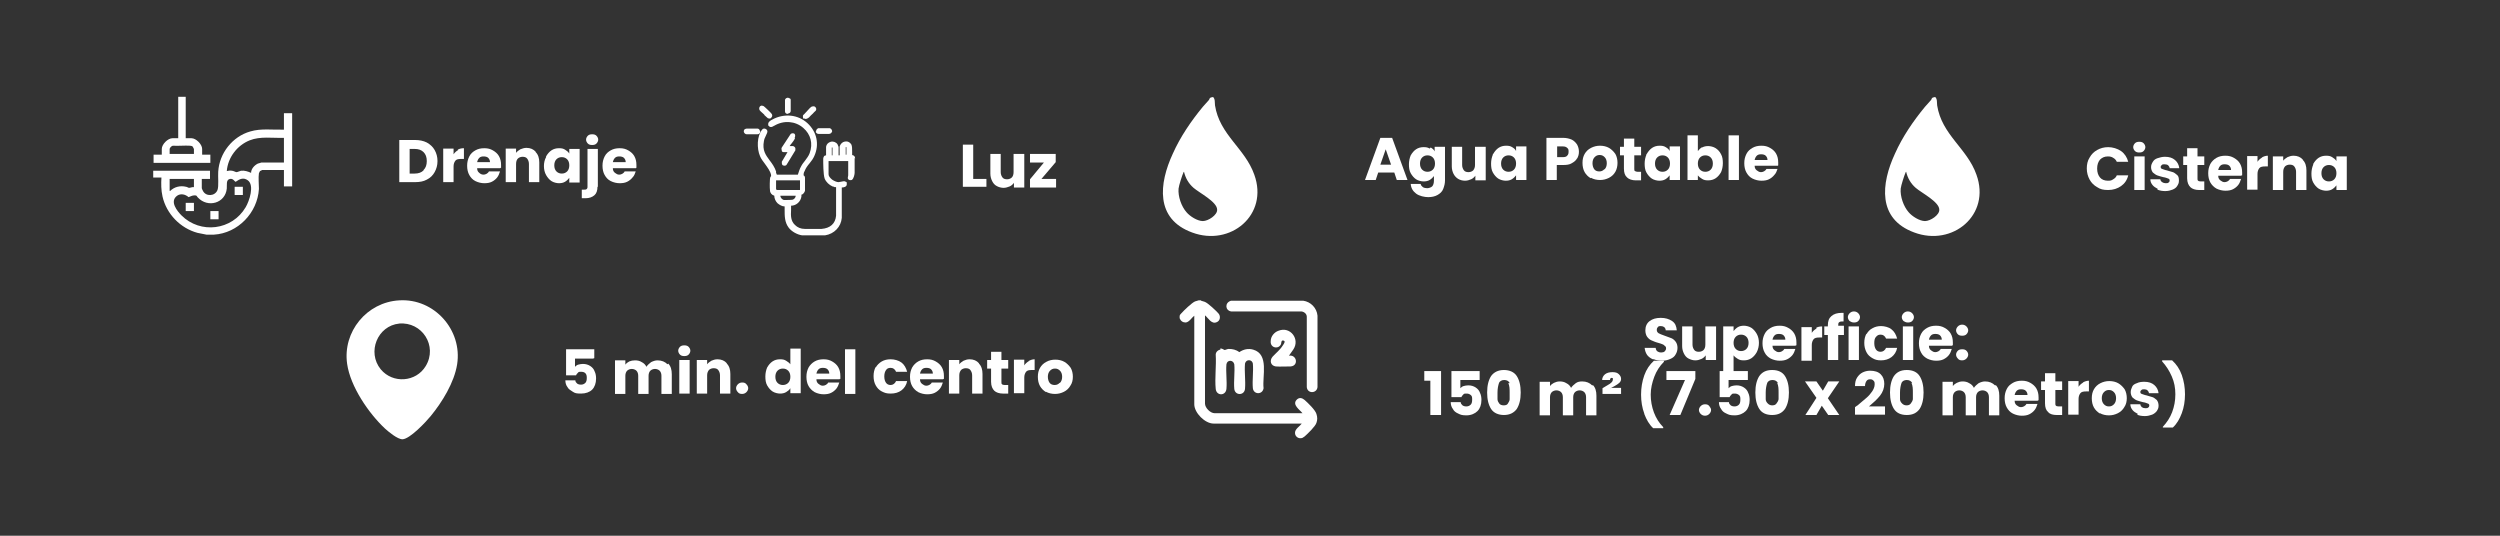 <svg viewBox="0 0 700 150" version="1.1" xmlns="http://www.w3.org/2000/svg" id="Capa_2">
  
  <rect x="0" y="0" width="700" height="150" fill="#333333" stroke="none"/>
  
  <defs>
    <style>
      .st0 {
        fill: #fff;
      }
    </style>
  </defs>
  <g id="Capa_2-2">
    <g id="cXvevK.tif">
      <g>
        <path d="M336.3,84.2c.3.1.7.2,1,.3.9.3,3.3,2.6,3.9,3.3s.5,2-.5,2.4c-1.5.7-2.4-1.2-3.3-1.9v24.7c0,1.2,1.5,2.7,2.7,2.7h24.6c-.8-1-3-2.4-1.6-3.8.7-.7,1.5-.5,2.2.1.9.8,3,2.8,3.3,3.9.3.9.3,1.7,0,2.5-.3,1-2.5,3.1-3.3,3.8-.2.1-.4.3-.6.4-1,.4-2.1-.3-2.1-1.4s1.3-1.8,1.9-2.6h-24.7c-2.4,0-5.4-3-5.4-5.4v-24.8c-.7.5-1.4,1.8-2.4,1.9-.8,0-1.4-.4-1.7-1.2v-.6c0-.3.3-.6.5-.8.7-.8,2.9-2.9,3.8-3.3l1-.3h.8-.1Z" class="st0"></path>
        <path d="M364.9,84.2c2.1.3,3.8,2,4,4.2v20c-.2,1.8-2.8,1.9-3,0v-19.7c0-.8-.7-1.4-1.5-1.5h-19.7c-1.7-.3-1.8-2.5,0-3h20.3Z" class="st0"></path>
        <path d="M341.6,97.6c.7-.1,1.1.4,1.3.4s.8-.3,1.1-.3c1.1,0,2.1.2,3,.9,1.2-.8,2.5-1.1,3.9-.7,4.5,1.3,2.5,7.4,2.9,10.8-.3,1.9-2.8,1.8-3,0-.2-2.2.2-4.7,0-6.9-.2-1.2-1.9-1.3-2.2,0-.2,2.3.2,4.8,0,7.1-.2,1.9-2.8,1.9-3,0-.2-2.2.2-4.7,0-6.9-.3-1.3-2-1.3-2.2,0-.2,2.2.2,4.7,0,6.9-.2,2-2.8,2-3,0-.3-3,.2-6.5,0-9.6,0-.7.6-1.3,1.3-1.4h0v-.3Z" class="st0"></path>
        <path d="M360.9,99.6c2.2-.4,2.8,2.8.5,3-1,0-3.2.1-4.2,0-1.4-.2-1.8-1.6-.9-2.7,1-1.1,2.1-1.9,2.9-3.2.2-.3.8-1.1.3-1.3-.8-.3-.7.5-.8.9-.6,1.6-3.1,1.2-2.9-.8,0-1.3,1-2.5,2.2-2.9,3.3-1.3,6.1,2.4,4.1,5.3l-1.2,1.7h0Z" class="st0"></path>
      </g>
    </g>
    <g>
      <path d="M239.4,44.2c0-.3-.2-.7-.8-.8v-.9c0-.8,0-1.5-.2-2-.3-.5-.8-.9-1.4-.9s-1.2.2-1.6.8c0,0-.3.5-.3.7v2.4h-.3v-2.3c0-.2-.3-.7-.3-.8-.4-.6-1.2-.9-1.9-.7s-1.2.7-1.3,1.4v2.4c-.5,0-.7.3-.8.9,0,1.3,0,4.4.4,5.6.4,1,1.3,1.8,2.2,2.2.2,0,.4.1.6.2h.4v8c-.2,2.2-1.6,3.5-4.1,3.7h-4.6c-1.2,0-2.1-.4-2.8-1.1-1.2-1.1-1.2-2.6-1.1-4.2v-1.2c1.4,0,2.7-1.1,2.9-2.6v-.5h0s.2,0,.3-.1c.3-.2.6-.6.7-1,0-.6,0-3,0-3.6,0-.4-.2-.6-.4-.7h0c0-.2,0-.8.3-1.2.3-.8.8-1.5,1.4-2.2.5-.6,1-1.3,1.3-2,1.5-3.3.7-6.8-1.9-9.2-1.3-1.2-2.9-1.9-4.6-2.1-1.8-.2-3.7.2-5.3,1.1h0c-.4.2-1.1.6-1.1,1.2s0,.4.3.7c.5.4,1,0,1.2-.1,0,0,.1-.1.2-.1,2.7-1.6,5.9-1.3,8.1.6,2.1,1.8,2.8,4.4,1.8,7.1-.3.8-.8,1.4-1.3,2.1-.4.5-.8,1-1.1,1.6-.4.7-.6,1.4-.9,2.3h-5.9s-.1-.4-.2-.5v-.4c-.4-1.2-1.1-2.2-1.8-3.1-1.1-1.5-2.1-2.8-1.6-5.4.1-.6.3-1,.5-1.4.1-.3.3-.6.4-.9.2-.5,0-.9-.4-1.1-.4-.2-.8-.1-1,.2-1.5,1.8-1.5,5.3-.6,7.4.3.8.9,1.5,1.4,2.2.7,1,1.5,2,1.7,3.1v.3s-.1.1-.2.3c-.2.4-.2,3.2-.1,3.7,0,.7.5,1.3,1.2,1.5,0,.8.4,1.6.9,2.1.6.5,1.3.9,2,.9v1c0,1.7,0,3.4,1.1,4.9.8,1.1,2.4,2,3.8,2.2h6.4c2.6-.4,4.5-2.4,4.7-4.9h0v-8.5c.6,0,1.4-.2,1.4-.9s0-.6-.3-.7c-.3-.3-.9-.1-1.4,0-.2,0-.5.1-.6.1h0c-.5,0-1.2-.3-1.8-.7-.6-.5-1-1-1-1.5v-3.7h5.5v3.7s0,.2,0,.3c0,.3-.4,1,.3,1.3.3.1.6,0,.7,0,.6-.4.8-1.7.8-2,0-.9,0-3.2,0-4.1h.2ZM232.9,43.4v-2.1h.2v2.2h-.2ZM236.8,43.4v-2.2h.2v2.1h-.2ZM217.5,53.1h-.2v-2.6h6.7v2.6s0,0,0,.1h-6.4ZM222.8,54.8c0,.4-.3.9-.8,1.1-.3.1-1.9.1-2.4.1s-1.1-.6-1.1-1.2h4.3Z" class="st0"></path>
      <path d="M222.5,38.6c.2-.4.2-.8,0-1.1-.2-.2-.7-.3-1.1,0h0l-2.5,3.8c-.2.3,0,.6,0,.9,0,.3.3.4.6.4h1l-1.6,2.7h0c0,.4,0,.8.3,1,0,0,.3.1.4.1s.4,0,.6-.2h0l2.5-4.1s0-.3,0-.6c0-.2-.4-.6-.7-.6h-.9c.2-.3.4-.6.6-.8.3-.4.7-.9.9-1.4h0Z" class="st0"></path>
      <path d="M228.4,36.8c0,.4.4.7.8.7h2.9c.5,0,.8-.4.9-.7,0-.4-.2-.7-.6-.9h-3.3c-.4.2-.6.5-.6.9h-.1Z" class="st0"></path>
      <path d="M212.8,36.8c0-.4-.3-.8-.7-.8h-3c-.1,0-.5.1-.6.2-.2.2-.3.5-.2.8.1.3.4.6.8.6h2.9c.7,0,.9-.5.9-.8h0Z" class="st0"></path>
      <path d="M225.1,33.1c.2.2.4.2.5.2.4,0,.7-.3.9-.4h0c.4-.4.7-.8,1.1-1.1.3-.3.5-.6.8-.8h0c.2-.3.2-.6,0-.9-.2-.3-.5-.4-.9-.3-.4,0-.9.6-1.8,1.6-.3.3-.6.7-.8.8h0c-.2.3,0,.8,0,1.1h0l.2-.2Z" class="st0"></path>
      <path d="M214,32.2c.4.4.8.7,1,.9h0c.1,0,.3.1.4.1.2,0,.4,0,.6-.3.3-.3.3-.8,0-1.1-.1-.2-2-2-2.2-2.1-.2,0-.4-.2-.7-.1-.4.1-.6.6-.5,1,0,.3.6.8,1.4,1.5h0Z" class="st0"></path>
      <path d="M220.6,31.8h0c.4,0,.8-.3.8-.7v-3c0-.3,0-.5-.4-.6-.2-.1-.4-.2-.6-.1-.2,0-.6.3-.6.6h0v3.2c0,.5.4.7.8.7h0Z" class="st0"></path>
    </g>
    <g>
      <path d="M272.4,50.1h3.8v2.2h-6.6v-11.8h2.9v9.6h-.1Z" class="st0"></path>
      <path d="M286.8,43.1v9.4h-2.9v-1.3c-.3.4-.7.8-1.2,1s-1.1.4-1.7.4-1.4-.2-1.9-.5c-.6-.3-1-.8-1.3-1.4-.3-.6-.5-1.3-.5-2.1v-5.5h2.9v5.1c0,.6.2,1.1.5,1.5s.8.5,1.3.5,1-.2,1.3-.5.5-.8.5-1.5v-5.1h3Z" class="st0"></path>
      <path d="M291.6,50.1h4.1v2.4h-7.3v-2.3l3.9-4.7h-3.9v-2.4h7.2v2.3l-4,4.7h0Z" class="st0"></path>
    </g>
    <g>
      <path d="M390.3,48.3h-4.4l-.7,2.1h-3l4.3-11.8h3.3l4.3,11.8h-3l-.7-2.1h0ZM389.5,46.1l-1.5-4.3-1.5,4.3h3Z" class="st0"></path>
      <path d="M400.6,41.3c.5.3.9.6,1.1,1.1v-1.3h2.9v9.4c0,.9-.2,1.6-.5,2.4s-.9,1.3-1.6,1.7c-.7.4-1.6.6-2.6.6s-2.5-.3-3.4-1-1.4-1.5-1.5-2.7h2.8c0,.4.3.6.6.9.3.2.8.3,1.2.3s1.1-.2,1.4-.5.5-.9.5-1.6v-1.3c-.3.4-.7.8-1.2,1.1s-1.1.4-1.7.4-1.5-.2-2.1-.6c-.6-.4-1.1-1-1.5-1.7s-.5-1.6-.5-2.5.2-1.8.5-2.5c.4-.7.9-1.3,1.5-1.7s1.3-.6,2.1-.6,1.2.1,1.7.4h0l.3-.3ZM401.2,44.1c-.4-.4-.9-.6-1.5-.6s-1.1.2-1.5.6c-.4.4-.6,1-.6,1.7s.2,1.3.6,1.7.9.6,1.5.6,1.1-.2,1.5-.6c.4-.4.6-1,.6-1.7s-.2-1.3-.6-1.7Z" class="st0"></path>
      <path d="M416,41.1v9.4h-2.9v-1.3c-.3.4-.7.8-1.2,1s-1,.4-1.7.4-1.4-.2-1.9-.5-1-.8-1.3-1.4-.5-1.3-.5-2.1v-5.5h2.9v5.1c0,.6.2,1.1.5,1.5s.8.5,1.3.5,1-.2,1.3-.5c.3-.4.5-.8.5-1.5v-5.1h3Z" class="st0"></path>
      <path d="M418.1,43.1c.4-.7.9-1.3,1.5-1.7s1.3-.6,2.1-.6,1.2.1,1.7.4c.5.3.9.6,1.1,1.1v-1.3h2.9v9.4h-2.9v-1.3c-.3.4-.7.8-1.2,1.1s-1.1.4-1.7.4-1.5-.2-2.1-.6-1.1-1-1.5-1.7-.5-1.6-.5-2.5.2-1.8.5-2.5h0v-.2ZM423.9,44.1c-.4-.4-.9-.6-1.5-.6s-1.1.2-1.5.6c-.4.4-.6,1-.6,1.7s.2,1.3.6,1.7.9.6,1.5.6,1.1-.2,1.5-.6c.4-.4.6-1,.6-1.7s-.2-1.3-.6-1.7Z" class="st0"></path>
      <path d="M441.6,44.3c-.3.6-.8,1-1.5,1.4-.6.4-1.5.5-2.4.5h-1.8v4.2h-2.9v-11.8h4.7c.9,0,1.7.2,2.4.5.6.3,1.1.8,1.5,1.4.3.6.5,1.2.5,2s-.2,1.3-.5,1.9h0ZM438.8,43.6c.3-.3.4-.6.4-1.1s0-.8-.4-1.1c-.3-.3-.7-.4-1.2-.4h-1.6v3h1.6c.5,0,1-.1,1.2-.4Z" class="st0"></path>
      <path d="M445.4,49.9c-.7-.4-1.3-1-1.7-1.7s-.6-1.6-.6-2.6.2-1.8.6-2.5c.4-.7,1-1.3,1.8-1.7s1.6-.6,2.5-.6,1.8.2,2.5.6,1.3,1,1.8,1.7c.4.7.6,1.6.6,2.5s-.2,1.8-.6,2.5c-.4.7-1,1.3-1.8,1.7s-1.6.6-2.5.6-1.8-.2-2.5-.6h0ZM449.3,47.4c.4-.4.6-1,.6-1.7s-.2-1.3-.6-1.7c-.4-.4-.8-.6-1.4-.6s-1,.2-1.4.6-.6,1-.6,1.7.2,1.3.5,1.7.8.6,1.4.6,1-.2,1.4-.6h0Z" class="st0"></path>
      <path d="M459.5,48.1v2.4h-1.5c-1,0-1.9-.3-2.4-.8-.6-.5-.9-1.3-.9-2.5v-3.7h-1.1v-2.4h1.1v-2.3h2.9v2.3h1.9v2.4h-1.9v3.8c0,.3,0,.5.2.6s.4.2.7.2h1Z" class="st0"></path>
      <path d="M461.1,43.1c.4-.7.9-1.3,1.5-1.7s1.3-.6,2.1-.6,1.2.1,1.7.4c.5.3.9.6,1.1,1.1v-1.3h2.9v9.4h-2.9v-1.3c-.3.4-.7.8-1.2,1.1s-1.1.4-1.7.4-1.5-.2-2.1-.6-1.1-1-1.5-1.7-.5-1.6-.5-2.5.2-1.8.5-2.5h0v-.2ZM467,44.1c-.4-.4-.9-.6-1.5-.6s-1.1.2-1.5.6c-.4.4-.6,1-.6,1.7s.2,1.3.6,1.7c.4.4.9.6,1.5.6s1.1-.2,1.5-.6c.4-.4.6-1,.6-1.7s-.2-1.3-.6-1.7Z" class="st0"></path>
      <path d="M476.6,41.3c.5-.3,1.1-.4,1.7-.4s1.5.2,2.1.6c.6.4,1.1.9,1.5,1.7.4.7.5,1.6.5,2.5s-.2,1.8-.5,2.5c-.4.7-.9,1.3-1.5,1.7s-1.3.6-2.1.6-1.2-.1-1.7-.4c-.5-.3-.9-.6-1.2-1v1.3h-2.9v-12.5h2.9v4.4c.3-.4.7-.8,1.2-1.1h0ZM479,44.1c-.4-.4-.9-.6-1.5-.6s-1.1.2-1.5.6c-.4.4-.6,1-.6,1.7s.2,1.3.6,1.7c.4.4.9.6,1.5.6s1.1-.2,1.5-.6.6-1,.6-1.7-.2-1.3-.6-1.7h0Z" class="st0"></path>
      <path d="M486.9,37.9v12.5h-2.9v-12.5h2.9Z" class="st0"></path>
      <path d="M497.8,46.4h-6.5c0,.6.2,1,.6,1.3s.7.5,1.2.5,1.2-.3,1.5-.9h3.1c-.2.6-.4,1.2-.9,1.7-.4.5-.9.9-1.5,1.2s-1.3.4-2.1.4-1.7-.2-2.5-.6-1.3-1-1.7-1.7-.6-1.6-.6-2.6.2-1.8.6-2.6,1-1.3,1.7-1.7,1.5-.6,2.5-.6,1.7.2,2.4.6c.7.4,1.3.9,1.7,1.6s.6,1.5.6,2.5,0,.5,0,.8h0ZM494.9,44.8c0-.5-.2-.9-.5-1.2s-.8-.4-1.3-.4-.9.1-1.2.4-.5.7-.6,1.2h3.6Z" class="st0"></path>
    </g>
    <path d="M339.6,27.1c.7.6.5,1.6.6,2.4,1.3,8.3,8.4,12,11,19.4,4.1,11.3-6.7,20.2-17.4,16.2-10.4-3.8-9.3-13.7-5.4-22.1,2.1-4.7,5.1-9.1,8.4-13.1.5-.6,1.2-1.3,1.7-1.9.3-.4,0-.6.9-.8h.3,0ZM331.6,48.1c-.2,0,0,0-.2.1-.4.9-1.3,3.7-1.4,4.6-.2,2.2.8,5,2.2,6.6,1,1.2,3.1,2.5,4.6,2.5s4.1-1.7,4-3.2c0-2.2-5-4.7-6.6-6.1-1.4-1.2-2.3-2.8-2.7-4.6h.1Z" class="st0"></path>
    <path d="M541.8,27.1c.7.6.5,1.6.6,2.4,1.3,8.3,8.4,12,11,19.4,4.1,11.3-6.7,20.2-17.4,16.2-10.4-3.8-9.3-13.7-5.4-22.1,2.1-4.7,5.1-9.1,8.4-13.1.5-.6,1.2-1.3,1.7-1.9.3-.4,0-.6.9-.8h.3,0ZM533.8,48.1c-.2,0,0,0-.2.1-.4.9-1.3,3.7-1.4,4.6-.2,2.2.8,5,2.2,6.6,1,1.2,3.1,2.5,4.6,2.5s4.1-1.7,4-3.2c0-2.2-5-4.7-6.6-6.1-1.4-1.2-2.3-2.8-2.7-4.6h.1Z" class="st0"></path>
    <path d="M111.8,84.1c9.8-.6,17.7,8.3,16.2,17.9-.8,5.1-4.2,10.6-7.4,14.5-1.4,1.7-5.8,6.4-7.9,6.5-1.4,0-3.9-2.1-4.9-3-4.6-4.3-9.7-11.8-10.6-18.1-1.3-9,5.5-17.3,14.6-17.8h0ZM111.8,90.6c-6.1.6-9.1,8-5.2,12.8,3.4,4.1,9.9,3.6,12.6-.9,3.4-5.6-1-12.5-7.5-11.9h.1Z" class="st0"></path>
    <g id="UQPUAr.tif">
      <g>
        <path d="M42.9,47.8h15.9v2.3h-2.3v2.6s.2.6.3.7c.8,1.7,3.4,1.6,4.1-.2.4-1.1.1-3.7.2-5.1.3-5.2,4-9.9,9-11.3,3-.9,6.3-.4,9.4-.5v-4.6h2.3v20.5h-2.3v-4.6h-6.1s-.5.3-.6.3c0,.1-.3.5-.3.6-.2,1.2,0,3.1,0,4.4-.4,6.7-5.9,12.4-12.6,12.8h-2.1l-2.5-.5c-4.8-1.3-8.7-5.3-9.8-10.2-.4-1.8-.4-3.5-.3-5.3h-2.3v-2.3h0v.4ZM79.5,38.6c-3.2.1-6.6-.5-9.6.7-3.5,1.4-6.1,4.8-6.4,8.6.5-.1.9-.2,1.4-.1.4,0,1.1.4,1.3.4.3,0,.9-.3,1.3-.4,1-.1,1.9.2,2.8.6,0-1.1.9-2.1,1.9-2.6.2,0,.9-.3,1-.3h6.3v-6.9h0ZM54.3,50.1h-6.8v3.2s0,.2.1.2c1.2-1.2,2.9-1.6,4.5-1.2.2,0,.7.3.8.3.4,0,1-.3,1.4-.2v-2.3h0ZM50.8,60.3c5.3,5.3,14.2,4.2,18-2.3,1-1.7,2.5-6.1.6-7.5-1.2-.9-2.3-.4-3.4.4-.3,0-.7-1-1.6-.8-1.2.2-.8,1.8-.9,2.7-.4,4.1-5.3,5.5-8.1,2.5-.4-.4-.2-.6-.9-.6s-1.1.3-1.7.5c-.9-.8-2.2-1.1-3.2-.4-2.2,1.6,0,4.3,1.3,5.6h0Z" class="st0"></path>
        <path d="M52,27.1v11.6h1.6c1.3,0,3,1.7,3,3v1.6h2.3v2.3h-15.9v-2.3h2.3v-1.6c0-1.3,1.7-3,3-3h1.6v-11.6h2.3-.2ZM54.3,43.1v-1.4s-.3-.5-.3-.6c-.2-.2-.5-.3-.8-.3-1.5-.1-3.2.1-4.8,0-.3,0-.9.6-.9.9v1.4h6.8,0Z" class="st0"></path>
        <rect height="2.3" width="2.3" y="52.3" x="65.7" class="st0"></rect>
        <rect height="2.3" width="2.3" y="56.8" x="52" class="st0"></rect>
        <rect height="2.3" width="2.3" y="59.1" x="58.9" class="st0"></rect>
      </g>
    </g>
    <g>
      <path d="M119.5,39.9c.9.5,1.7,1.2,2.2,2.1.5.9.8,1.9.8,3.1s-.3,2.2-.8,3.1c-.5.9-1.2,1.6-2.2,2.1-.9.5-2,.7-3.3.7h-4.4v-11.8h4.4c1.2,0,2.3.2,3.3.7h0ZM118.6,47.6c.6-.6.9-1.4.9-2.5s-.3-1.9-.9-2.5-1.4-.9-2.5-.9h-1.4v6.9h1.4c1.1,0,1.9-.3,2.5-.9h0Z" class="st0"></path>
      <path d="M128.2,41.9c.5-.3,1.1-.4,1.7-.4v3h-.8c-.7,0-1.3.1-1.6.5s-.5.9-.5,1.6v4.4h-2.9v-9.4h2.9v1.6c.3-.5.8-.9,1.3-1.2h-.1Z" class="st0"></path>
      <path d="M140.1,47.1h-6.5c0,.6.2,1,.6,1.3.3.3.7.5,1.2.5s1.2-.3,1.5-.9h3.1c-.2.6-.4,1.2-.8,1.7s-.9.9-1.5,1.2-1.3.4-2.1.4-1.7-.2-2.5-.6-1.3-1-1.7-1.7-.6-1.6-.6-2.6.2-1.8.6-2.6,1-1.3,1.7-1.7,1.5-.6,2.5-.6,1.7.2,2.4.6c.7.4,1.3.9,1.7,1.6s.6,1.5.6,2.5,0,.5,0,.8h-.2ZM137.2,45.4c0-.5-.2-.9-.5-1.2s-.8-.4-1.3-.4-.9.1-1.2.4-.5.7-.6,1.2h3.6Z" class="st0"></path>
      <path d="M150,42.6c.7.7,1,1.7,1,2.9v5.5h-2.9v-5.1c0-.6-.2-1.1-.5-1.5s-.8-.5-1.3-.5-1,.2-1.3.5-.5.8-.5,1.5v5.1h-2.9v-9.4h2.9v1.2c.3-.4.7-.7,1.2-1,.5-.2,1.1-.4,1.7-.4,1.1,0,2,.4,2.6,1.1h0Z" class="st0"></path>
      <path d="M152.9,43.8c.4-.7.9-1.3,1.5-1.7s1.3-.6,2.1-.6,1.2.1,1.7.4c.5.3.9.6,1.2,1.1v-1.3h2.9v9.4h-2.9v-1.3c-.3.4-.7.8-1.2,1.1s-1.1.4-1.7.4-1.5-.2-2.1-.6-1.1-1-1.5-1.7-.6-1.6-.6-2.5.2-1.8.6-2.5h0v-.2ZM158.8,44.6c-.4-.4-.9-.6-1.5-.6s-1.1.2-1.5.6c-.4.4-.6,1-.6,1.7s.2,1.3.6,1.7.9.6,1.5.6,1.1-.2,1.5-.6c.4-.4.6-1,.6-1.7s-.2-1.3-.6-1.7Z" class="st0"></path>
      <path d="M167.3,52.2c0,1.2-.3,2-.9,2.5s-1.4.8-2.4.8h-1.1v-2.4h.7c.3,0,.5,0,.7-.2s.2-.3.2-.6v-10.6h2.9v10.6h-.1ZM164.6,40.2c-.3-.3-.5-.7-.5-1.1s.2-.8.5-1.1.7-.4,1.2-.4.9.1,1.2.4.5.7.5,1.1-.2.8-.5,1.1-.7.4-1.2.4-.9-.1-1.2-.4Z" class="st0"></path>
      <path d="M178.1,47.1h-6.5c0,.6.2,1,.6,1.3s.7.5,1.2.5,1.2-.3,1.5-.9h3.1c-.2.6-.4,1.2-.9,1.7-.4.5-.9.9-1.5,1.2s-1.3.4-2.1.4-1.7-.2-2.5-.6-1.3-1-1.7-1.7-.6-1.6-.6-2.6.2-1.8.6-2.6,1-1.3,1.7-1.7,1.5-.6,2.5-.6,1.7.2,2.4.6c.7.4,1.3.9,1.7,1.6s.6,1.5.6,2.5,0,.5,0,.8h-.1ZM175.2,45.4c0-.5-.2-.9-.5-1.2s-.8-.4-1.3-.4-.9.1-1.2.4-.5.7-.6,1.2h3.6Z" class="st0"></path>
    </g>
    <g>
      <path d="M462.8,100.6c-.7-.3-1.2-.7-1.6-1.2-.4-.6-.6-1.2-.7-2h3.1c0,.4.2.8.5,1s.6.3,1,.3.8-.1,1-.3.4-.5.4-.8,0-.5-.3-.7c-.2-.2-.4-.4-.7-.5s-.7-.3-1.2-.4c-.8-.2-1.4-.5-1.9-.7s-.9-.6-1.2-1-.5-1.1-.5-1.8c0-1.1.4-2,1.2-2.6s1.8-.9,3.1-.9,2.3.3,3.2.9,1.2,1.5,1.3,2.6h-3.1c0-.4-.2-.7-.4-.9-.3-.2-.6-.3-1-.3s-.6,0-.8.3c-.2.2-.3.4-.3.8s.2.7.5.9.9.4,1.7.7,1.4.5,1.9.7.9.6,1.2,1,.5,1,.5,1.7-.2,1.3-.5,1.8c-.3.6-.8,1-1.5,1.3s-1.4.5-2.3.5-1.6-.1-2.3-.4h-.3Z" class="st0"></path>
      <path d="M480.5,91.4v9.4h-2.9v-1.3c-.3.4-.7.8-1.2,1s-1,.4-1.7.4-1.3-.2-1.9-.5-1-.8-1.3-1.4c-.3-.6-.5-1.3-.5-2.1v-5.5h2.9v5.1c0,.6.2,1.1.5,1.5s.8.5,1.3.5,1-.2,1.3-.5.5-.8.5-1.5v-5.1h3Z" class="st0"></path>
      <path d="M486.6,91.6c.5-.3,1.1-.4,1.7-.4s1.5.2,2.1.6c.6.4,1.1,1,1.5,1.7s.6,1.6.6,2.5-.2,1.8-.6,2.6c-.4.7-.9,1.3-1.5,1.7s-1.3.6-2.1.6-1.2-.1-1.7-.4-.9-.6-1.2-1v5.8h-2.9v-13.9h2.9v1.3c.3-.4.7-.8,1.2-1.1h0ZM489,94.3c-.4-.4-.9-.6-1.5-.6s-1.1.2-1.5.6c-.4.4-.6,1-.6,1.7s.2,1.3.6,1.7c.4.4.9.6,1.5.6s1.1-.2,1.5-.6c.4-.4.6-1,.6-1.7s-.2-1.3-.6-1.7Z" class="st0"></path>
      <path d="M502.8,96.8h-6.5c0,.6.2,1,.6,1.3s.7.5,1.2.5,1.2-.3,1.5-.9h3.1c-.2.6-.4,1.2-.8,1.7s-.9.9-1.5,1.2-1.3.4-2.1.4-1.7-.2-2.5-.6c-.7-.4-1.3-.9-1.7-1.7-.4-.7-.6-1.6-.6-2.6s.2-1.8.6-2.6,1-1.3,1.7-1.7,1.5-.6,2.5-.6,1.7.2,2.4.6c.7.4,1.3.9,1.7,1.6s.6,1.5.6,2.5,0,.6,0,.8h-.2ZM499.9,95.1c0-.5-.2-.9-.5-1.2s-.8-.4-1.3-.4-.9.1-1.2.4-.5.7-.6,1.2h3.6Z" class="st0"></path>
      <path d="M508.5,91.8c.5-.3,1.1-.4,1.7-.4v3.1h-.8c-.7,0-1.3.1-1.6.5s-.5.9-.5,1.6v4.4h-2.9v-9.4h2.9v1.6c.3-.5.8-.9,1.3-1.2h0v-.2Z" class="st0"></path>
      <path d="M516.3,93.8h-1.6v7h-2.9v-7h-1v-2.4h1v-.3c0-1.2.3-2,1-2.6s1.6-.9,2.9-.9.4,0,.5,0v2.4c-.6,0-.9,0-1.2.2s-.3.5-.3,1h1.6v2.4h0v.2Z" class="st0"></path>
      <path d="M517.9,89.9c-.3-.3-.5-.7-.5-1.1s.2-.8.5-1.1.7-.5,1.2-.5.9.2,1.2.5.5.7.5,1.1-.2.8-.5,1.1-.7.4-1.2.4-.9-.2-1.2-.4ZM520.5,91.4v9.4h-2.9v-9.4h2.9Z" class="st0"></path>
      <path d="M522.6,93.6c.4-.7.9-1.3,1.7-1.7.7-.4,1.5-.6,2.4-.6s2.2.3,2.9.9c.8.6,1.3,1.5,1.6,2.6h-3.1c-.3-.7-.8-1.1-1.5-1.1s-.9.2-1.3.6-.5,1-.5,1.8.2,1.4.5,1.8.7.6,1.3.6,1.2-.4,1.5-1.1h3.1c-.2,1.1-.8,2-1.6,2.6s-1.8.9-2.9.9-1.7-.2-2.4-.6c-.7-.4-1.3-.9-1.7-1.7s-.6-1.6-.6-2.6.2-1.8.6-2.6h0v.2Z" class="st0"></path>
      <path d="M533,89.9c-.3-.3-.5-.7-.5-1.1s.2-.8.5-1.1.7-.5,1.2-.5.9.2,1.2.5.5.7.5,1.1-.2.8-.5,1.1-.7.4-1.2.4-.9-.2-1.2-.4ZM535.7,91.4v9.4h-2.9v-9.4h2.9Z" class="st0"></path>
      <path d="M546.6,96.8h-6.5c0,.6.2,1,.6,1.3s.7.5,1.2.5,1.2-.3,1.5-.9h3.1c-.2.6-.4,1.2-.8,1.7s-.9.9-1.5,1.2-1.3.4-2.1.4-1.7-.2-2.5-.6c-.7-.4-1.3-.9-1.7-1.7-.4-.7-.6-1.6-.6-2.6s.2-1.8.6-2.6,1-1.3,1.7-1.7,1.5-.6,2.5-.6,1.7.2,2.4.6c.7.4,1.3.9,1.7,1.6s.6,1.5.6,2.5,0,.6,0,.8h-.2ZM543.7,95.1c0-.5-.2-.9-.5-1.2s-.8-.4-1.3-.4-.9.1-1.2.4-.5.7-.6,1.2h3.6Z" class="st0"></path>
      <path d="M548.2,93.6c-.3-.3-.5-.7-.5-1.1s.2-.8.5-1.1.7-.5,1.2-.5.9.2,1.2.5.5.7.5,1.1-.2.8-.5,1.1-.7.4-1.2.4-.9-.1-1.2-.4ZM548.2,100.4c-.3-.3-.5-.7-.5-1.1s.2-.8.5-1.1.7-.4,1.2-.4.9.1,1.2.4.5.7.5,1.1-.2.8-.5,1.1-.7.5-1.2.5-.9-.1-1.2-.5Z" class="st0"></path>
      <path d="M398.8,106.6v-2.7h4.7v12.3h-3v-9.6h-1.7Z" class="st0"></path>
      <path d="M414.1,106.4h-5.2v2.3c.2-.2.5-.5.9-.6s.8-.2,1.3-.2c.8,0,1.5.2,2.1.6s1,.9,1.2,1.5c.3.6.4,1.3.4,2,0,1.3-.4,2.4-1.1,3.1s-1.8,1.2-3.1,1.2-1.7-.2-2.3-.5c-.7-.3-1.2-.7-1.5-1.3-.4-.5-.6-1.2-.6-1.9h2.8c0,.4.2.6.5.9.3.2.6.3,1.1.3s.9-.2,1.2-.5.4-.8.4-1.4,0-1-.4-1.3-.7-.4-1.2-.4-.7,0-.9.3c-.2.2-.4.4-.5.7h-2.8v-7.3h7.9v2.5h-.2Z" class="st0"></path>
      <path d="M417.5,105.3c.8-1.1,2-1.7,3.6-1.7s2.9.6,3.6,1.7,1.1,2.6,1.1,4.6-.4,3.5-1.1,4.6c-.8,1.1-2,1.7-3.6,1.7s-2.9-.6-3.6-1.7-1.1-2.6-1.1-4.6.4-3.5,1.1-4.6ZM422.7,107.3c-.2-.6-.8-.9-1.5-.9s-1.3.3-1.5.9c-.2.6-.4,1.5-.4,2.6s0,1.4,0,1.9.3.9.5,1.2.7.5,1.2.5,1-.1,1.2-.5.5-.7.5-1.2,0-1.1,0-1.9,0-2-.4-2.6h.2Z" class="st0"></path>
      <path d="M446,107.8c.7.7,1,1.7,1,3v5.5h-2.9v-5.1c0-.6-.2-1.1-.5-1.4-.3-.3-.8-.5-1.3-.5s-1,.2-1.3.5-.5.8-.5,1.4v5.1h-2.9v-5.1c0-.6-.2-1.1-.5-1.4-.3-.3-.8-.5-1.3-.5s-1,.2-1.3.5-.5.8-.5,1.4v5.1h-2.9v-9.4h2.9v1.2c.3-.4.7-.7,1.1-.9s1-.4,1.6-.4,1.3.1,1.9.5c.6.3,1,.7,1.3,1.3.3-.5.8-.9,1.3-1.3s1.2-.5,1.8-.5c1.2,0,2.1.4,2.8,1.1h.2Z" class="st0"></path>
      <path d="M451,108.6h2.9v1.7h-5.2v-1.6l2-1.2c.6-.4.9-.8.9-1.2s0-.3,0-.4c0,0-.2-.1-.3-.1-.3,0-.5.2-.5.6h-2.2c0-.6.3-1.2.8-1.6s1.2-.6,2.1-.6,1.4.2,1.8.6c.4.4.6.8.6,1.3s-.2.8-.5,1.1-.8.6-1.5,1l-1,.5h.2Z" class="st0"></path>
      <path d="M460.4,115.8c-.6-1.6-.9-3.4-.9-5.3s.3-3.7.9-5.4,1.5-3,2.7-4.1h2.8v.3c-1.2,1.2-2.1,2.6-2.7,4.2-.6,1.6-1,3.3-1,5s.3,3.4.9,5,1.5,3,2.6,4.1v.3h-2.8c-1.1-1-1.9-2.4-2.5-4h0Z" class="st0"></path>
      <path d="M474.7,106.1l-4.2,10.1h-3l4.3-9.8h-5.2v-2.5h8.1v2.1h0Z" class="st0"></path>
      <path d="M476.2,115.9c-.3-.3-.5-.7-.5-1.1s.2-.8.5-1.1.7-.5,1.2-.5.9.1,1.2.5.5.7.5,1.1-.2.8-.5,1.1-.7.5-1.2.5-.9-.2-1.2-.5h0Z" class="st0"></path>
      <path d="M489.2,106.4h-5.2v2.3c.2-.2.5-.5.9-.6s.8-.2,1.3-.2c.8,0,1.5.2,2.1.6.6.4,1,.9,1.2,1.5.3.6.4,1.3.4,2,0,1.3-.4,2.4-1.1,3.1s-1.8,1.2-3.1,1.2-1.7-.2-2.3-.5c-.7-.3-1.2-.7-1.5-1.3-.4-.5-.6-1.2-.6-1.9h2.8c0,.4.2.6.5.9.3.2.6.3,1.1.3s.9-.2,1.2-.5.4-.8.4-1.4,0-1-.4-1.3-.7-.4-1.2-.4-.7,0-.9.3c-.2.2-.4.4-.5.7h-2.8v-7.3h7.9v2.5h-.2Z" class="st0"></path>
      <path d="M492.6,105.3c.8-1.1,1.9-1.7,3.6-1.7s2.9.6,3.6,1.7,1.1,2.6,1.1,4.6-.4,3.5-1.1,4.6c-.8,1.1-1.9,1.7-3.6,1.7s-2.9-.6-3.6-1.7-1.1-2.6-1.1-4.6.4-3.5,1.1-4.6ZM497.8,107.3c-.2-.6-.8-.9-1.5-.9s-1.3.3-1.5.9c-.2.6-.4,1.5-.4,2.6s0,1.4,0,1.9.3.9.6,1.2.7.5,1.2.5.9-.1,1.2-.5.5-.7.6-1.2c0-.5,0-1.1,0-1.9s0-2-.4-2.6h0Z" class="st0"></path>
      <path d="M511.9,116.2l-1.8-2.6-1.5,2.6h-3.1l3.1-4.8-3.2-4.6h3.2l1.8,2.6,1.5-2.6h3.1l-3.2,4.7,3.2,4.7h-3.2.1Z" class="st0"></path>
      <path d="M520,113.6c1.1-.9,2-1.7,2.6-2.2s1.2-1.2,1.6-1.8.7-1.3.7-1.9,0-.8-.3-1.1-.5-.4-1-.4-.8.2-1,.5-.4.8-.4,1.4h-2.8c0-1,.2-1.8.6-2.4.4-.6.9-1.1,1.5-1.4s1.3-.5,2.1-.5c1.3,0,2.3.3,3,1s1,1.6,1,2.7-.4,2.3-1.2,3.3-1.9,2-3.1,3h4.5v2.3h-8.4v-2.1c.4-.3.6-.4.5-.4h.1Z" class="st0"></path>
      <path d="M530.3,105.3c.8-1.1,1.9-1.7,3.6-1.7s2.9.6,3.6,1.7,1.1,2.6,1.1,4.6-.4,3.5-1.1,4.6c-.8,1.1-1.9,1.7-3.6,1.7s-2.9-.6-3.6-1.7-1.1-2.6-1.1-4.6.4-3.5,1.1-4.6ZM535.4,107.3c-.2-.6-.8-.9-1.5-.9s-1.3.3-1.5.9c-.2.6-.4,1.5-.4,2.6s0,1.4,0,1.9.3.9.6,1.2.7.5,1.2.5.9-.1,1.2-.5.5-.7.6-1.2c0-.5,0-1.1,0-1.9s0-2-.4-2.6h0Z" class="st0"></path>
      <path d="M558.8,107.8c.7.7,1,1.7,1,3v5.5h-2.9v-5.1c0-.6-.2-1.1-.5-1.4-.3-.3-.8-.5-1.3-.5s-1,.2-1.3.5-.5.8-.5,1.4v5.1h-2.9v-5.1c0-.6-.2-1.1-.5-1.4-.3-.3-.8-.5-1.3-.5s-1,.2-1.3.5-.5.8-.5,1.4v5.1h-2.9v-9.4h2.9v1.2c.3-.4.7-.7,1.1-.9s1-.4,1.6-.4,1.3.1,1.9.5c.6.3,1,.7,1.3,1.3.3-.5.8-.9,1.3-1.3.6-.3,1.2-.5,1.8-.5,1.2,0,2.1.4,2.8,1.1h.2Z" class="st0"></path>
      <path d="M570.6,112.2h-6.5c0,.6.2,1,.6,1.3s.7.5,1.2.5,1.2-.3,1.5-.9h3.1c-.2.6-.4,1.2-.8,1.7s-.9.9-1.5,1.2-1.3.4-2.1.4-1.7-.2-2.5-.6-1.3-1-1.7-1.7-.6-1.6-.6-2.6.2-1.8.6-2.6,1-1.3,1.7-1.7,1.5-.6,2.5-.6,1.7.2,2.4.6c.7.4,1.3.9,1.7,1.6s.6,1.5.6,2.5,0,.5,0,.8h-.2ZM567.7,110.6c0-.5-.2-.9-.5-1.2s-.8-.4-1.3-.4-.9.1-1.2.4-.5.7-.6,1.2h3.6Z" class="st0"></path>
      <path d="M577.4,113.8v2.4h-1.5c-1,0-1.9-.2-2.4-.8-.6-.5-.9-1.3-.9-2.5v-3.7h-1.1v-2.4h1.1v-2.3h2.9v2.3h1.9v2.4h-1.9v3.8c0,.3,0,.5.2.6,0,.1.4.2.7.2h1Z" class="st0"></path>
      <path d="M583.2,107.1c.5-.3,1.1-.5,1.7-.5v3h-.8c-.7,0-1.3.1-1.6.5s-.5.9-.5,1.6v4.4h-2.9v-9.4h2.9v1.6c.3-.5.8-.9,1.3-1.2h-.1Z" class="st0"></path>
      <path d="M588,115.8c-.7-.4-1.3-1-1.7-1.7s-.6-1.6-.6-2.6.2-1.8.6-2.5c.4-.7,1-1.3,1.8-1.7s1.6-.6,2.5-.6,1.8.2,2.5.6,1.3,1,1.8,1.7c.4.7.6,1.6.6,2.5s-.2,1.8-.7,2.5c-.4.7-1,1.3-1.8,1.7s-1.6.6-2.5.6-1.8-.2-2.5-.6h0ZM591.9,113.2c.4-.4.6-1,.6-1.7s-.2-1.3-.6-1.7-.8-.6-1.4-.6-1,.2-1.4.6-.6,1-.6,1.7.2,1.3.6,1.7c.4.4.8.6,1.4.6s1-.2,1.4-.6h0Z" class="st0"></path>
      <path d="M598.6,115.9c-.6-.3-1.2-.7-1.5-1.1-.4-.5-.6-1-.6-1.6h2.8c0,.3.2.6.4.8.3.2.6.3,1,.3s.6,0,.8-.2c.2-.1.3-.3.3-.5s0-.5-.4-.6c-.3-.1-.7-.3-1.4-.4-.7-.2-1.2-.3-1.7-.5s-.8-.5-1.2-.8c-.3-.4-.5-.9-.5-1.5s.2-1,.4-1.5.7-.8,1.3-1c.6-.3,1.3-.4,2.1-.4,1.2,0,2.1.3,2.8.9.7.6,1.1,1.4,1.2,2.3h-2.7c0-.3-.2-.6-.4-.8s-.6-.3-.9-.3-.6,0-.8.2-.3.3-.3.5,0,.5.4.6.7.3,1.3.4c.7.2,1.3.4,1.7.5s.8.5,1.2.8c.3.4.5.9.5,1.6s-.2,1-.5,1.5c-.3.4-.8.8-1.3,1-.6.2-1.2.4-2,.4s-1.6-.1-2.2-.4h0l.2-.2Z" class="st0"></path>
      <path d="M605.6,119.8v-.3c1.1-1.2,2-2.5,2.6-4.1s.9-3.2.9-5-.3-3.4-1-5-1.6-3-2.7-4.2v-.3h2.8c1.2,1.1,2.1,2.4,2.7,4.1s.9,3.5.9,5.4-.3,3.7-.9,5.3-1.4,3-2.5,4h-2.8Z" class="st0"></path>
    </g>
    <g>
      <path d="M166.2,100.4h-5.2v2.3c.2-.2.5-.5.9-.6s.8-.2,1.3-.2c.8,0,1.5.2,2.1.6s1,.9,1.2,1.5c.3.6.4,1.3.4,2,0,1.3-.4,2.4-1.1,3.1s-1.8,1.1-3.1,1.1-1.7-.1-2.3-.5-1.2-.7-1.5-1.3c-.4-.5-.6-1.2-.6-1.9h2.8c0,.4.2.6.5.9.3.2.6.3,1.1.3s.9-.2,1.2-.5c.3-.3.4-.8.4-1.4s-.1-1-.4-1.3-.7-.4-1.2-.4-.7,0-.9.3c-.2.2-.4.4-.5.7h-2.8v-7.3h7.9v2.5h-.2Z" class="st0"></path>
      <path d="M187.1,101.8c.7.7,1,1.7,1,3v5.5h-2.9v-5.1c0-.6-.2-1.1-.5-1.4-.3-.3-.8-.5-1.3-.5s-1,.2-1.3.5-.5.8-.5,1.4v5.1h-2.9v-5.1c0-.6-.2-1.1-.5-1.4-.3-.3-.8-.5-1.3-.5s-1,.2-1.3.5-.5.8-.5,1.4v5.1h-2.9v-9.4h2.9v1.2c.3-.4.7-.7,1.1-.9.5-.2,1-.3,1.6-.3s1.3.1,1.9.5c.6.3,1,.7,1.3,1.3.3-.5.8-.9,1.3-1.3.6-.3,1.2-.5,1.8-.5,1.2,0,2.1.4,2.8,1.1h0l.2-.2Z" class="st0"></path>
      <path d="M190.4,99.3c-.3-.3-.5-.7-.5-1.1s.2-.8.5-1.1.7-.4,1.2-.4.9.1,1.2.4c.3.3.5.7.5,1.1s-.2.8-.5,1.1-.7.4-1.2.4-.9-.1-1.2-.4ZM193.1,100.8v9.4h-2.9v-9.4h2.9Z" class="st0"></path>
      <path d="M203.5,101.8c.7.7,1,1.7,1,2.9v5.5h-2.9v-5.1c0-.6-.2-1.1-.5-1.5s-.8-.5-1.3-.5-1,.2-1.3.5c-.3.4-.5.8-.5,1.5v5.1h-2.9v-9.4h2.9v1.2c.3-.4.7-.7,1.2-1,.5-.2,1-.4,1.7-.4,1.1,0,2,.4,2.6,1.1h0Z" class="st0"></path>
      <path d="M206.6,109.8c-.3-.3-.5-.7-.5-1.1s.2-.8.5-1.1.7-.5,1.2-.5.9.1,1.2.5c.3.3.5.7.5,1.1s-.2.8-.5,1.1-.7.5-1.2.5-.9-.1-1.2-.5Z" class="st0"></path>
      <path d="M214.8,102.9c.4-.7.9-1.3,1.5-1.7s1.3-.6,2.1-.6,1.2.1,1.7.4.9.6,1.2,1v-4.4h2.9v12.5h-2.9v-1.4c-.3.5-.7.8-1.2,1.1s-1.1.4-1.7.4-1.5-.2-2.1-.6c-.6-.4-1.1-1-1.5-1.7s-.5-1.6-.5-2.5.2-1.8.5-2.5h0ZM220.7,103.8c-.4-.4-.9-.6-1.5-.6s-1.1.2-1.5.6c-.4.4-.6,1-.6,1.7s.2,1.3.6,1.7c.4.4.9.6,1.5.6s1.1-.2,1.5-.6c.4-.4.6-1,.6-1.7s-.2-1.3-.6-1.7Z" class="st0"></path>
      <path d="M235.1,106.2h-6.5c0,.6.2,1,.6,1.3s.7.5,1.2.5,1.2-.3,1.5-.9h3.1c-.2.6-.4,1.2-.8,1.7-.4.5-.9.9-1.5,1.2s-1.3.4-2.1.4-1.7-.2-2.5-.6c-.7-.4-1.3-1-1.7-1.7s-.6-1.6-.6-2.6.2-1.8.6-2.6c.4-.7,1-1.3,1.7-1.7s1.5-.6,2.5-.6,1.7.2,2.4.6c.7.4,1.3.9,1.7,1.6s.6,1.5.6,2.5,0,.5,0,.8h-.2ZM232.2,104.6c0-.5-.2-.9-.5-1.2s-.8-.4-1.3-.4-.9.1-1.2.4c-.3.3-.5.7-.6,1.2h3.6Z" class="st0"></path>
      <path d="M239.5,97.8v12.5h-2.9v-12.5h2.9Z" class="st0"></path>
      <path d="M245.2,102.9c.4-.7,1-1.3,1.7-1.7s1.5-.6,2.5-.6,2.2.3,3,.9c.8.6,1.3,1.5,1.6,2.6h-3.1c-.3-.7-.8-1.1-1.5-1.1s-1,.2-1.3.6c-.3.4-.5,1-.5,1.8s.2,1.4.5,1.8.7.6,1.3.6,1.2-.4,1.5-1.1h3.1c-.2,1.1-.8,2-1.6,2.6s-1.8.9-3,.9-1.7-.2-2.5-.6-1.3-1-1.7-1.7-.6-1.6-.6-2.6.2-1.8.6-2.6h0v.2Z" class="st0"></path>
      <path d="M264.1,106.2h-6.5c0,.6.2,1,.6,1.3s.7.5,1.2.5,1.2-.3,1.5-.9h3.1c-.2.6-.4,1.2-.8,1.7-.4.5-.9.9-1.5,1.2s-1.3.4-2.1.4-1.7-.2-2.5-.6c-.7-.4-1.3-1-1.7-1.7s-.6-1.6-.6-2.6.2-1.8.6-2.6c.4-.7,1-1.3,1.7-1.7s1.5-.6,2.5-.6,1.7.2,2.4.6c.7.4,1.3.9,1.7,1.6s.6,1.5.6,2.5,0,.5,0,.8h-.2ZM261.2,104.6c0-.5-.2-.9-.5-1.2s-.8-.4-1.3-.4-.9.1-1.2.4c-.3.3-.5.7-.6,1.2h3.6Z" class="st0"></path>
      <path d="M274.1,101.8c.7.7,1,1.7,1,2.9v5.5h-2.9v-5.1c0-.6-.2-1.1-.5-1.5s-.8-.5-1.3-.5-1,.2-1.3.5c-.3.4-.5.8-.5,1.5v5.1h-2.9v-9.4h2.9v1.2c.3-.4.7-.7,1.2-1,.5-.2,1-.4,1.7-.4,1.1,0,2,.4,2.6,1.1h0Z" class="st0"></path>
      <path d="M282.3,107.8v2.4h-1.5c-1,0-1.9-.3-2.4-.8s-.9-1.3-.9-2.5v-3.7h-1.1v-2.4h1.1v-2.3h2.9v2.3h1.9v2.4h-1.9v3.8c0,.3,0,.5.2.6,0,.1.4.2.7.2h1Z" class="st0"></path>
      <path d="M288,101.1c.5-.3,1.1-.5,1.7-.5v3h-.8c-.7,0-1.3.1-1.6.5s-.5.9-.5,1.6v4.4h-2.9v-9.4h2.9v1.6c.3-.5.8-.9,1.3-1.2h-.1Z" class="st0"></path>
      <path d="M292.9,109.8c-.7-.4-1.3-1-1.7-1.7s-.6-1.6-.6-2.6.2-1.8.6-2.5,1-1.3,1.8-1.7c.7-.4,1.6-.6,2.5-.6s1.8.2,2.5.6,1.3,1,1.8,1.7c.4.7.6,1.6.6,2.5s-.2,1.8-.7,2.5c-.4.7-1,1.3-1.8,1.7s-1.6.6-2.5.6-1.8-.2-2.5-.6h0ZM296.8,107.2c.4-.4.6-1,.6-1.7s-.2-1.3-.6-1.7-.8-.6-1.4-.6-1,.2-1.4.6-.6,1-.6,1.7.2,1.3.5,1.7.8.6,1.4.6,1-.2,1.4-.6h0Z" class="st0"></path>
    </g>
    <g>
      <path d="M585.1,44.1c.5-.9,1.2-1.6,2.1-2.1.9-.5,1.9-.8,3.1-.8s2.6.4,3.6,1.1c1,.7,1.7,1.8,2,3h-3.2c-.2-.5-.6-.9-1-1.1-.4-.3-.9-.4-1.5-.4-.9,0-1.6.3-2.2.9-.5.6-.8,1.4-.8,2.5s.3,1.9.8,2.5,1.3.9,2.2.9,1-.1,1.5-.4.8-.6,1-1.1h3.2c-.3,1.3-1,2.3-2,3s-2.2,1.1-3.6,1.1-2.2-.2-3.1-.8c-.9-.5-1.6-1.2-2.1-2.1s-.8-2-.8-3.1.2-2.2.8-3.1h0Z" class="st0"></path>
      <path d="M597.8,42.3c-.3-.3-.5-.7-.5-1.1s.2-.8.5-1.1.7-.4,1.2-.4.9.1,1.2.4c.3.3.5.7.5,1.1s-.2.8-.5,1.1-.7.4-1.2.4-.9-.1-1.2-.4ZM600.5,43.8v9.4h-2.9v-9.4h2.9Z" class="st0"></path>
      <path d="M604.2,52.9c-.6-.3-1.2-.7-1.5-1.1-.4-.5-.6-1-.6-1.6h2.8c0,.3.2.6.5.8s.6.3,1,.3.6,0,.8-.2c.2-.1.3-.3.3-.5s0-.5-.4-.6c-.3-.1-.7-.3-1.4-.4-.7-.2-1.2-.3-1.7-.5s-.8-.5-1.2-.8c-.3-.4-.5-.9-.5-1.5s.2-1,.5-1.5.7-.8,1.3-1,1.3-.4,2.1-.4c1.2,0,2.1.3,2.8.9.7.6,1.1,1.4,1.2,2.3h-2.7c0-.3-.2-.6-.4-.8s-.6-.3-1-.3-.6,0-.8.2-.3.3-.3.5,0,.5.4.6.7.3,1.3.4c.7.2,1.3.4,1.7.5s.8.5,1.2.8.5.9.5,1.6-.2,1-.5,1.5-.8.8-1.3,1-1.2.4-2,.4-1.5-.1-2.2-.4h0v-.2Z" class="st0"></path>
      <path d="M617.2,50.8v2.4h-1.5c-1,0-1.9-.3-2.4-.8s-.9-1.3-.9-2.5v-3.7h-1.1v-2.4h1.1v-2.3h2.9v2.3h1.9v2.4h-1.9v3.8c0,.3,0,.5.2.6,0,.1.4.2.7.2h1Z" class="st0"></path>
      <path d="M627.6,49.2h-6.5c0,.6.2,1,.6,1.3s.7.5,1.2.5,1.2-.3,1.5-.9h3.1c-.2.6-.4,1.2-.8,1.7-.4.5-.9.9-1.5,1.2s-1.3.4-2.1.4-1.7-.2-2.5-.6c-.7-.4-1.3-1-1.7-1.7s-.6-1.6-.6-2.6.2-1.8.6-2.6c.4-.7,1-1.3,1.7-1.7s1.5-.6,2.5-.6,1.7.2,2.4.6c.7.4,1.3.9,1.7,1.6s.6,1.5.6,2.5,0,.5,0,.8h-.2ZM624.7,47.6c0-.5-.2-.9-.5-1.2s-.8-.4-1.3-.4-.9.1-1.2.4c-.3.3-.5.7-.6,1.2h3.6Z" class="st0"></path>
      <path d="M633.3,44.1c.5-.3,1.1-.5,1.7-.5v3h-.8c-.7,0-1.3.1-1.6.5s-.5.9-.5,1.6v4.4h-2.9v-9.4h2.9v1.6c.3-.5.8-.9,1.3-1.2h-.1Z" class="st0"></path>
      <path d="M644.8,44.8c.7.7,1,1.7,1,2.9v5.5h-2.9v-5.1c0-.6-.2-1.1-.5-1.5s-.8-.5-1.3-.5-1,.2-1.3.5c-.3.4-.5.8-.5,1.5v5.1h-2.9v-9.4h2.9v1.2c.3-.4.7-.7,1.2-1,.5-.2,1-.4,1.7-.4,1.1,0,2,.4,2.6,1.1h0Z" class="st0"></path>
      <path d="M647.7,45.9c.4-.7.9-1.3,1.5-1.7s1.3-.6,2.1-.6,1.2.1,1.7.4.9.6,1.2,1.1v-1.3h2.9v9.4h-2.9v-1.3c-.3.4-.7.8-1.2,1.1s-1.1.4-1.7.4-1.5-.2-2.1-.6-1.1-1-1.5-1.7-.5-1.6-.5-2.5.2-1.8.5-2.5h0v-.2ZM653.6,46.8c-.4-.4-.9-.6-1.5-.6s-1.1.2-1.5.6c-.4.4-.6,1-.6,1.7s.2,1.3.6,1.7c.4.4.9.6,1.5.6s1.1-.2,1.5-.6c.4-.4.6-1,.6-1.7s-.2-1.3-.6-1.7Z" class="st0"></path>
    </g>
  </g>
</svg>
